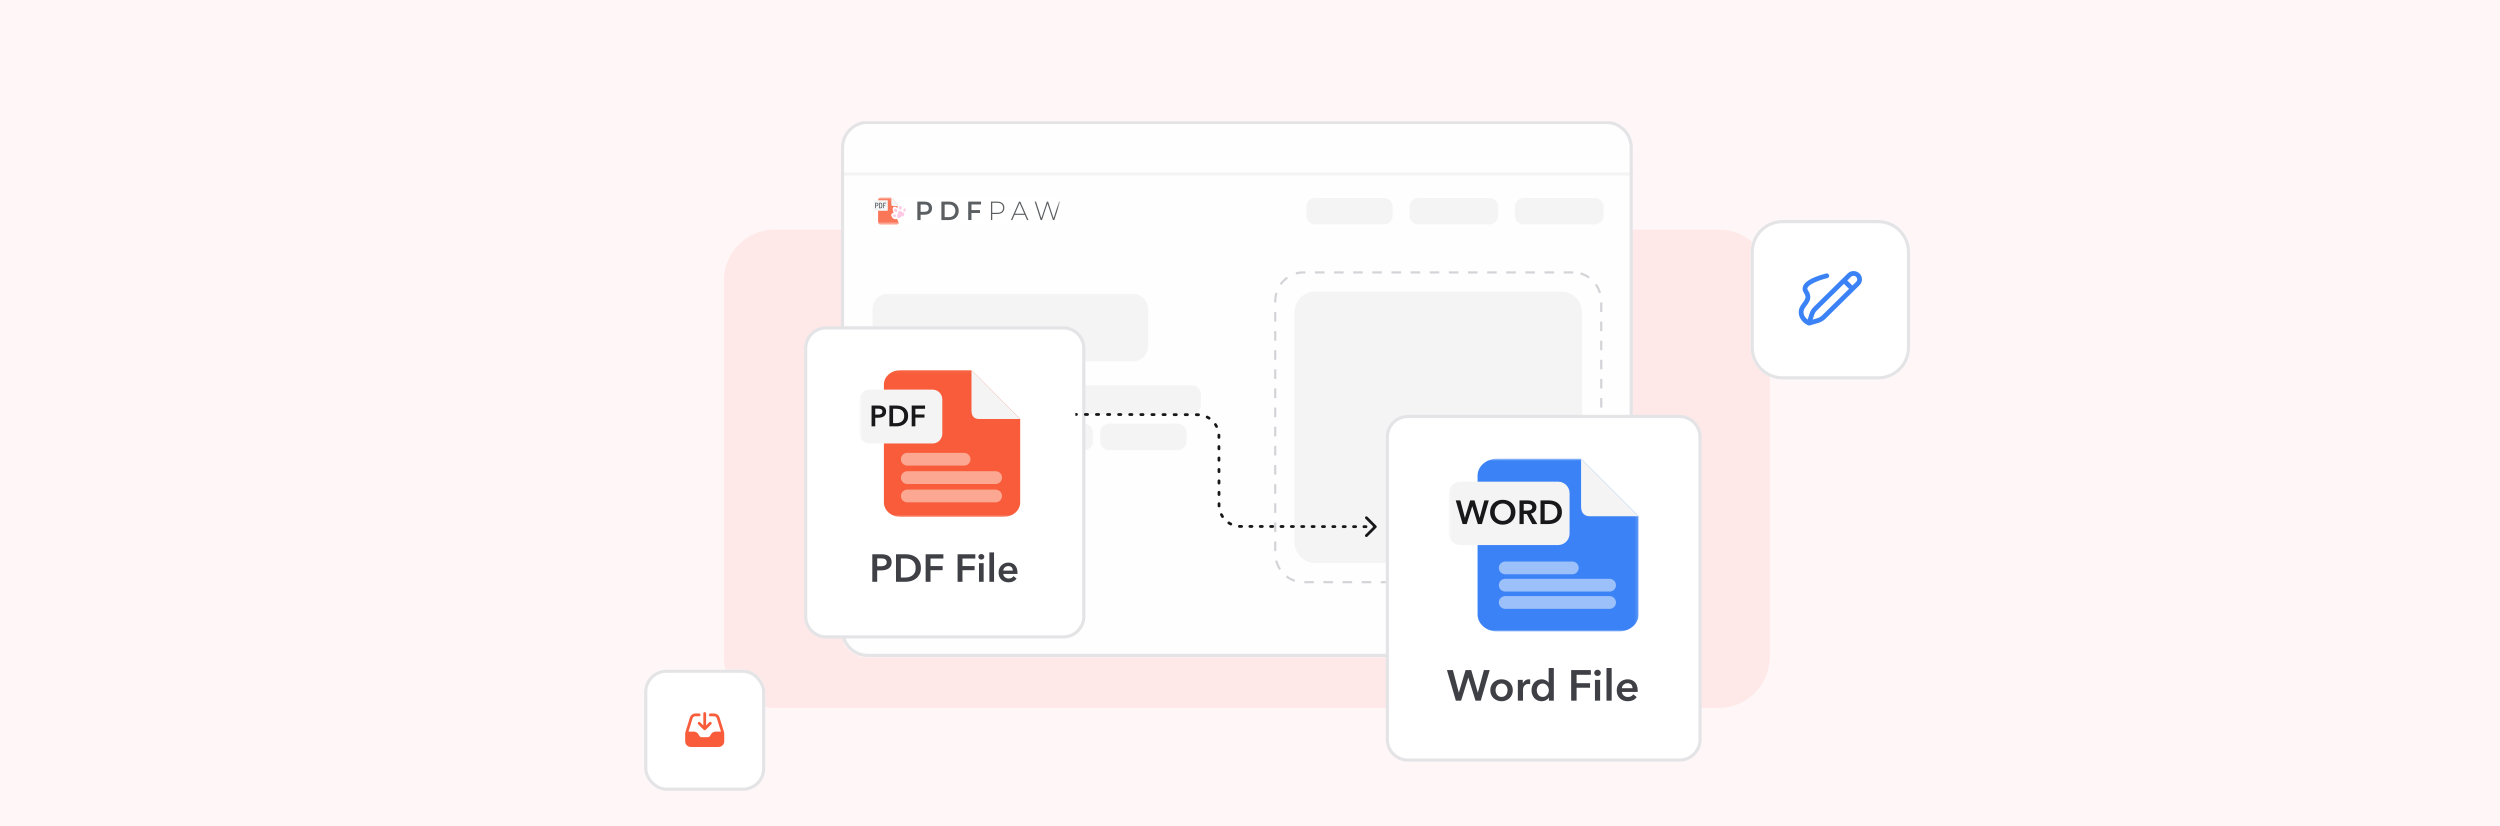 <svg width="784" height="259" viewBox="0 0 784 259" fill="none" xmlns="http://www.w3.org/2000/svg">
<g clip-path="url(#clip0_867_7247)">
<rect width="784" height="259" fill="#FFF7F7"/>
<rect x="182" width="420" height="259" fill="#FFF7F7"/>
<path d="M227 88C227 79.163 234.163 72 243 72H539C547.837 72 555 79.163 555 88V206C555 214.837 547.837 222 539 222H243C234.163 222 227 214.837 227 206V88Z" fill="#FEE8E8"/>
<g clip-path="url(#clip1_867_7247)">
<mask id="mask0_867_7247" style="mask-type:luminance" maskUnits="userSpaceOnUse" x="263" y="38" width="249" height="168">
<path d="M503.652 38H272.105C267.538 38 263.836 41.708 263.836 46.282V197.624C263.836 202.198 267.538 205.906 272.105 205.906H503.652C508.219 205.906 511.921 202.198 511.921 197.624V46.282C511.921 41.708 508.219 38 503.652 38Z" fill="white"/>
</mask>
<g mask="url(#mask0_867_7247)">
<path d="M504.593 38H271.916C267.869 38 264.588 41.611 264.588 46.067V202.357C264.588 206.812 267.869 210.424 271.916 210.424H504.593C508.641 210.424 511.921 206.812 511.921 202.357V46.067C511.921 41.611 508.641 38 504.593 38Z" fill="#FEFEFE"/>
<g opacity="0.84">
<path d="M332.495 61.888H273.906V70.487H332.495V61.888Z" fill="white"/>
<mask id="mask1_867_7247" style="mask-type:luminance" maskUnits="userSpaceOnUse" x="273" y="62" width="60" height="9">
<path d="M332.248 62.094H273.609V70.377H332.248V62.094Z" fill="white"/>
</mask>
<g mask="url(#mask1_867_7247)">
<path d="M281.977 64.62V69.644C281.977 70.111 281.615 70.49 281.168 70.49H276.18C275.733 70.49 275.371 70.111 275.371 69.644V62.735C275.371 62.267 275.733 61.888 276.18 61.888H279.521L281.977 64.62Z" fill="#F85C3A"/>
<path d="M281.978 64.62H280.061C279.763 64.62 279.521 64.367 279.521 64.056V61.888L281.978 64.62Z" fill="#F2F3F5"/>
<path d="M278.304 66.104H274.013C273.954 66.104 273.906 66.031 273.906 65.942V62.973C273.906 62.883 273.954 62.81 274.013 62.81H278.304C278.363 62.81 278.411 62.883 278.411 62.973V65.942C278.411 66.031 278.363 66.104 278.304 66.104Z" fill="#F2F3F5"/>
<path d="M274.534 65.314C274.504 65.314 274.476 65.307 274.451 65.294C274.427 65.281 274.414 65.26 274.414 65.231V63.661C274.414 63.639 274.422 63.62 274.44 63.605C274.457 63.589 274.48 63.58 274.507 63.58H274.949C275.041 63.58 275.124 63.598 275.2 63.632C275.276 63.666 275.335 63.721 275.379 63.798C275.422 63.874 275.445 63.976 275.445 64.103V64.121C275.445 64.248 275.422 64.35 275.377 64.426C275.331 64.503 275.27 64.558 275.193 64.593C275.116 64.628 275.03 64.646 274.935 64.646H274.654V65.231C274.654 65.26 274.642 65.281 274.617 65.294C274.591 65.307 274.564 65.314 274.534 65.314ZM274.654 64.446H274.935C275.02 64.446 275.085 64.421 275.133 64.371C275.181 64.32 275.204 64.242 275.204 64.138V64.11C275.204 64.005 275.181 63.928 275.133 63.878C275.085 63.828 275.02 63.804 274.935 63.804H274.654V64.446Z" fill="#3D4144"/>
<path d="M275.757 65.314C275.725 65.314 275.699 65.306 275.68 65.291C275.66 65.275 275.65 65.255 275.65 65.233V63.661C275.65 63.639 275.66 63.62 275.68 63.605C275.699 63.589 275.725 63.58 275.757 63.58H276.158C276.253 63.58 276.339 63.598 276.417 63.633C276.495 63.667 276.556 63.724 276.6 63.801C276.645 63.879 276.667 63.982 276.667 64.11V64.786C276.667 64.914 276.645 65.016 276.6 65.093C276.556 65.171 276.495 65.227 276.417 65.262C276.339 65.297 276.253 65.314 276.158 65.314L275.757 65.314ZM275.891 65.091H276.158C276.242 65.091 276.308 65.066 276.356 65.016C276.404 64.967 276.427 64.889 276.427 64.786V64.11C276.427 64.005 276.404 63.928 276.356 63.878C276.308 63.828 276.242 63.804 276.158 63.804H275.891V65.091Z" fill="#3D4144"/>
<path d="M277.069 65.314C277.039 65.314 277.011 65.307 276.987 65.294C276.962 65.281 276.949 65.26 276.949 65.231V63.663C276.949 63.636 276.96 63.616 276.983 63.602C277.006 63.588 277.03 63.58 277.056 63.58H277.851C277.878 63.58 277.897 63.592 277.909 63.616C277.921 63.64 277.928 63.664 277.928 63.689C277.928 63.72 277.921 63.746 277.908 63.769C277.896 63.792 277.876 63.803 277.851 63.803H277.189V64.347H277.54C277.566 64.347 277.585 64.356 277.598 64.377C277.611 64.398 277.618 64.421 277.618 64.448C277.618 64.471 277.611 64.492 277.599 64.514C277.587 64.535 277.567 64.546 277.54 64.546H277.189V65.231C277.189 65.26 277.177 65.281 277.152 65.294C277.127 65.307 277.099 65.314 277.069 65.314Z" fill="#3D4144"/>
<g filter="url(#filter0_d_867_7247)">
<path d="M279.064 66.104C279.528 65.484 280.302 66.048 280.464 66.363C280.464 66.363 280.265 65.021 281.114 64.884C281.963 64.748 282.211 65.229 282.297 65.993C282.297 65.993 282.919 65.493 283.387 66.085C283.855 66.677 283.442 67.424 282.897 67.795C282.897 67.795 285.273 70.906 285.912 73.221L283.012 74.855C283.012 74.855 281.738 73.37 280.301 69.622C280.301 69.622 279.053 70.176 278.518 68.659C278.262 67.883 279.271 67.699 279.271 67.699C279.271 67.699 278.677 66.622 279.064 66.104Z" fill="white"/>
<path d="M281.034 67.16C281.34 67.018 281.586 67.216 281.727 67.377C281.854 67.525 282.026 67.623 282.215 67.642C282.325 67.654 282.437 67.711 282.508 67.868C282.632 68.141 282.606 68.466 282.326 68.762C282.196 68.9 281.878 68.779 281.628 68.896C281.374 69.014 281.282 69.334 281.088 69.354C280.68 69.397 280.415 69.228 280.336 68.874C280.286 68.648 280.347 68.495 280.433 68.393C280.553 68.249 280.62 68.062 280.617 67.87C280.613 67.659 280.679 67.325 281.034 67.16Z" fill="#FFBFDE"/>
<path d="M281.786 66.145C281.777 65.804 281.579 65.532 281.342 65.539C281.105 65.545 280.92 65.826 280.928 66.168C280.936 66.508 281.135 66.78 281.372 66.773C281.609 66.767 281.794 66.486 281.786 66.145Z" fill="#FFBFDE"/>
<path d="M282.992 67.023C283.099 66.751 283.033 66.463 282.844 66.382C282.655 66.3 282.414 66.455 282.307 66.727C282.2 66.999 282.266 67.286 282.456 67.368C282.645 67.45 282.885 67.295 282.992 67.023Z" fill="#FFBFDE"/>
<path d="M280.312 67.436C280.487 67.258 280.44 66.91 280.207 66.657C279.974 66.405 279.643 66.344 279.467 66.522C279.292 66.699 279.339 67.048 279.572 67.3C279.806 67.553 280.137 67.613 280.312 67.436Z" fill="#FFBFDE"/>
<path d="M280.039 68.735C280.081 68.517 279.882 68.293 279.597 68.234C279.311 68.174 279.047 68.303 279.005 68.52C278.964 68.737 279.162 68.962 279.448 69.021C279.733 69.08 279.998 68.952 280.039 68.735Z" fill="#FFBFDE"/>
</g>
<path d="M326.347 69.004L324.469 63.222H324.895L326.678 68.749H326.465L328.304 63.222H328.69L330.512 68.749H330.307L332.106 63.222H332.501L330.631 69.004H330.205L328.437 63.66H328.54L326.773 69.004H326.347Z" fill="#3D4144"/>
<path d="M317.025 69.004L319.566 63.222H319.968L322.508 69.004H322.074L319.676 63.486H319.85L317.459 69.004H317.025ZM317.956 67.377L318.091 67.022H321.396L321.53 67.377H317.956Z" fill="#3D4144"/>
<path d="M310.768 69.004V63.222H312.748C313.21 63.222 313.607 63.299 313.939 63.453C314.27 63.608 314.526 63.831 314.704 64.123C314.883 64.409 314.972 64.759 314.972 65.172C314.972 65.574 314.883 65.921 314.704 66.213C314.526 66.504 314.27 66.727 313.939 66.882C313.607 67.036 313.21 67.113 312.748 67.113H310.989L311.17 66.915V69.004H310.768ZM311.17 66.939L310.989 66.733H312.748C313.342 66.733 313.791 66.598 314.096 66.328C314.407 66.053 314.563 65.667 314.563 65.172C314.563 64.671 314.407 64.285 314.096 64.015C313.791 63.74 313.342 63.602 312.748 63.602H310.989L311.17 63.396V66.939Z" fill="#3D4144"/>
<path d="M304.568 65.882H307.321V66.791H304.568V65.882ZM304.654 69.004H303.629V63.222H307.66V64.123H304.654V69.004Z" fill="#3D4144"/>
<path d="M295.217 69.004V63.222H297.631C298.231 63.222 298.757 63.343 299.209 63.586C299.661 63.828 300.014 64.164 300.266 64.593C300.518 65.023 300.645 65.53 300.645 66.113C300.645 66.692 300.518 67.198 300.266 67.633C300.014 68.063 299.661 68.399 299.209 68.641C298.757 68.883 298.231 69.004 297.631 69.004H295.217ZM296.243 68.096H297.584C297.999 68.096 298.357 68.013 298.657 67.848C298.962 67.683 299.196 67.452 299.359 67.154C299.527 66.857 299.611 66.51 299.611 66.113C299.611 65.711 299.527 65.364 299.359 65.073C299.196 64.775 298.962 64.544 298.657 64.379C298.357 64.213 297.999 64.131 297.584 64.131H296.243V68.096Z" fill="#3D4144"/>
<path d="M287.676 69.004V63.222H289.948C290.437 63.222 290.855 63.305 291.202 63.47C291.555 63.635 291.826 63.872 292.015 64.18C292.204 64.489 292.299 64.855 292.299 65.279C292.299 65.703 292.204 66.069 292.015 66.378C291.826 66.686 291.555 66.923 291.202 67.088C290.855 67.253 290.437 67.336 289.948 67.336H288.244L288.701 66.832V69.004H287.676ZM288.701 66.948L288.244 66.427H289.901C290.353 66.427 290.692 66.328 290.918 66.13C291.15 65.926 291.265 65.643 291.265 65.279C291.265 64.91 291.15 64.626 290.918 64.428C290.692 64.23 290.353 64.131 289.901 64.131H288.244L288.701 63.602V66.948Z" fill="#3D4144"/>
</g>
</g>
<path d="M434.037 62.094H412.386C410.892 62.094 409.68 63.33 409.68 64.855V67.616C409.68 69.141 410.892 70.377 412.386 70.377H434.037C435.532 70.377 436.744 69.141 436.744 67.616V64.855C436.744 63.33 435.532 62.094 434.037 62.094Z" fill="#F4F4F5"/>
<path d="M467.04 62.094H444.787C443.252 62.094 442.006 63.33 442.006 64.855V67.616C442.006 69.141 443.252 70.377 444.787 70.377H467.04C468.576 70.377 469.821 69.141 469.821 67.616V64.855C469.821 63.33 468.576 62.094 467.04 62.094Z" fill="#F4F4F5"/>
<path d="M500.118 62.094H477.866C476.33 62.094 475.084 63.33 475.084 64.855V67.616C475.084 69.141 476.33 70.377 477.866 70.377H500.118C501.654 70.377 502.9 69.141 502.9 67.616V64.855C502.9 63.33 501.654 62.094 500.118 62.094Z" fill="#F4F4F5"/>
<path d="M489.756 91.459H412.301C408.778 91.459 405.922 94.455 405.922 98.151V169.849C405.922 173.545 408.778 176.541 412.301 176.541H489.756C493.279 176.541 496.135 173.545 496.135 169.849V98.151C496.135 94.455 493.279 91.459 489.756 91.459Z" fill="#F4F4F5"/>
<path d="M493.361 85.435H408.692C403.84 85.435 399.906 89.537 399.906 94.597V173.402C399.906 178.462 403.84 182.564 408.692 182.564H493.361C498.214 182.564 502.147 178.462 502.147 173.402V94.597C502.147 89.537 498.214 85.435 493.361 85.435Z" stroke="#D4D4D8" stroke-width="0.7" stroke-dasharray="3 3"/>
<path d="M355.465 92.212H278.208C275.668 92.212 273.609 94.357 273.609 97.003V108.503C273.609 111.149 275.668 113.294 278.208 113.294H355.465C358.004 113.294 360.063 111.149 360.063 108.503V97.003C360.063 94.357 358.004 92.212 355.465 92.212Z" fill="#F4F4F5"/>
<path d="M316.716 120.824H276.361C274.841 120.824 273.609 122.172 273.609 123.835V126.847C273.609 128.511 274.841 129.859 276.361 129.859H316.716C318.235 129.859 319.468 128.511 319.468 126.847V123.835C319.468 122.172 318.235 120.824 316.716 120.824Z" fill="#F4F4F5"/>
<path d="M373.842 120.824H325.987C324.462 120.824 323.227 122.172 323.227 123.835V126.847C323.227 128.511 324.462 129.859 325.987 129.859H373.842C375.367 129.859 376.602 128.511 376.602 126.847V123.835C376.602 122.172 375.367 120.824 373.842 120.824Z" fill="#F4F4F5"/>
<path d="M340.006 132.871H276.376C274.848 132.871 273.609 134.107 273.609 135.632V138.392C273.609 139.917 274.848 141.153 276.376 141.153H340.006C341.534 141.153 342.772 139.917 342.772 138.392V135.632C342.772 134.107 341.534 132.871 340.006 132.871Z" fill="#F4F4F5"/>
<path d="M369.292 132.871H347.827C346.281 132.871 345.027 134.107 345.027 135.632V138.392C345.027 139.917 346.281 141.153 347.827 141.153H369.292C370.838 141.153 372.091 139.917 372.091 138.392V135.632C372.091 134.107 370.838 132.871 369.292 132.871Z" fill="#F4F4F5"/>
<path d="M308.632 150.941H281.436C280.435 150.941 279.623 151.784 279.623 152.824C279.623 153.863 280.435 154.706 281.436 154.706H308.632C309.634 154.706 310.446 153.863 310.446 152.824C310.446 151.784 309.634 150.941 308.632 150.941Z" fill="#F4F4F5"/>
<path d="M328.939 150.941H314.505C313.509 150.941 312.701 151.784 312.701 152.824C312.701 153.863 313.509 154.706 314.505 154.706H328.939C329.936 154.706 330.744 153.863 330.744 152.824C330.744 151.784 329.936 150.941 328.939 150.941Z" fill="#F4F4F5"/>
<path d="M277.368 152.824C277.368 151.784 276.527 150.941 275.489 150.941C274.451 150.941 273.609 151.784 273.609 152.824C273.609 153.864 274.451 154.706 275.489 154.706C276.527 154.706 277.368 153.864 277.368 152.824Z" fill="#FEE2D6"/>
<path d="M294.324 158.471H281.461C280.446 158.471 279.623 159.313 279.623 160.353C279.623 161.393 280.446 162.235 281.461 162.235H294.324C295.339 162.235 296.162 161.393 296.162 160.353C296.162 159.313 295.339 158.471 294.324 158.471Z" fill="#F4F4F5"/>
<path d="M321.4 158.471H299.492C298.483 158.471 297.666 159.313 297.666 160.353C297.666 161.393 298.483 162.235 299.492 162.235H321.4C322.409 162.235 323.226 161.393 323.226 160.353C323.226 159.313 322.409 158.471 321.4 158.471Z" fill="#F4F4F5"/>
<path d="M277.368 160.353C277.368 159.313 276.527 158.471 275.489 158.471C274.451 158.471 273.609 159.313 273.609 160.353C273.609 161.393 274.451 162.235 275.489 162.235C276.527 162.235 277.368 161.393 277.368 160.353Z" fill="#FEE2D6"/>
<path d="M300.372 166H281.427C280.431 166 279.623 166.843 279.623 167.882C279.623 168.922 280.431 169.765 281.427 169.765H300.372C301.368 169.765 302.176 168.922 302.176 167.882C302.176 166.843 301.368 166 300.372 166Z" fill="#F4F4F5"/>
<path d="M325.181 166H306.236C305.24 166 304.432 166.843 304.432 167.882C304.432 168.922 305.24 169.765 306.236 169.765H325.181C326.177 169.765 326.985 168.922 326.985 167.882C326.985 166.843 326.177 166 325.181 166Z" fill="#F4F4F5"/>
<path d="M277.368 167.882C277.368 166.843 276.527 166 275.489 166C274.451 166 273.609 166.843 273.609 167.882C273.609 168.922 274.451 169.765 275.489 169.765C276.527 169.765 277.368 168.922 277.368 167.882Z" fill="#FEE2D6"/>
<path d="M263.836 54.565H511.921" stroke="#F4F4F5"/>
</g>
<path d="M503.653 38.377H272.107C267.747 38.377 264.213 41.916 264.213 46.282V197.624C264.213 201.99 267.747 205.529 272.107 205.529H503.653C508.012 205.529 511.546 201.99 511.546 197.624V46.282C511.546 41.916 508.012 38.377 503.653 38.377Z" stroke="#E4E4E7"/>
</g>
<g clip-path="url(#clip2_867_7247)">
<g filter="url(#filter1_d_867_7247)">
<path d="M249.316 87.264C249.316 83.521 252.344 80.487 256.079 80.487H330.464C334.199 80.487 337.226 83.521 337.226 87.264V171.293C337.226 175.036 334.199 178.07 330.464 178.07H256.079C252.344 178.07 249.316 175.036 249.316 171.293V87.264Z" fill="white"/>
<path d="M256.078 80.826H330.464C334.012 80.826 336.888 83.708 336.888 87.264V171.293C336.888 174.849 334.012 177.731 330.464 177.731H256.078C252.531 177.731 249.654 174.849 249.654 171.293V87.264C249.654 83.708 252.531 80.826 256.078 80.826Z" stroke="#E4E4E7"/>
<mask id="mask2_867_7247" style="mask-type:luminance" maskUnits="userSpaceOnUse" x="266" y="94" width="54" height="47">
<path d="M319.981 94.04H266.559V140.121H319.981V94.04Z" fill="white"/>
</mask>
<g mask="url(#mask2_867_7247)">
<path d="M316.927 109.4V135.584C316.927 138.09 314.584 140.121 311.694 140.121H279.422C276.532 140.121 274.189 138.09 274.189 135.584V98.577C274.189 96.071 276.532 94.04 279.422 94.04H301.664L316.927 109.4Z" fill="#F85C3A"/>
<path d="M316.927 109.4H303.997C301.922 109.4 301.664 107.694 301.664 106.84V94.04L316.927 109.4Z" fill="#F4F4F5"/>
<path d="M281.523 122.017H299.339" stroke="#FEE2D6" stroke-opacity="0.56" stroke-width="4" stroke-linecap="round"/>
<path d="M281.523 127.777H309.237" stroke="#FEE2D6" stroke-opacity="0.56" stroke-width="4" stroke-linecap="round"/>
<path d="M281.523 133.537H309.237" stroke="#FEE2D6" stroke-opacity="0.56" stroke-width="4" stroke-linecap="round"/>
<path d="M289.454 100.184H269.611C267.925 100.184 266.559 101.559 266.559 103.256V114.008C266.559 115.705 267.925 117.08 269.611 117.08H289.454C291.14 117.08 292.506 115.705 292.506 114.008V103.256C292.506 101.559 291.14 100.184 289.454 100.184Z" fill="#F4F4F5"/>
<path d="M270.324 105.179H272.44C272.812 105.179 273.148 105.212 273.447 105.28C273.746 105.348 274.003 105.458 274.216 105.612C274.43 105.765 274.595 105.962 274.711 106.202C274.827 106.441 274.885 106.73 274.885 107.068C274.885 107.43 274.818 107.735 274.683 107.98C274.549 108.226 274.366 108.426 274.134 108.579C273.908 108.727 273.642 108.834 273.337 108.902C273.032 108.97 272.708 109.003 272.367 109.003H271.478V111.704H270.324V105.179ZM272.284 108.026C272.473 108.026 272.653 108.014 272.824 107.99C272.995 107.959 273.148 107.91 273.282 107.842C273.417 107.768 273.523 107.67 273.603 107.547C273.682 107.424 273.722 107.265 273.722 107.068C273.722 106.878 273.682 106.724 273.603 106.607C273.523 106.484 273.417 106.389 273.282 106.322C273.154 106.254 273.005 106.211 272.834 106.192C272.669 106.168 272.498 106.156 272.321 106.156H271.478V108.026H272.284ZM275.914 105.179H278.213C278.634 105.179 279.058 105.234 279.486 105.345C279.913 105.455 280.298 105.64 280.639 105.898C280.981 106.149 281.259 106.484 281.473 106.902C281.687 107.314 281.793 107.827 281.793 108.441C281.793 109.013 281.687 109.504 281.473 109.916C281.259 110.327 280.981 110.665 280.639 110.93C280.298 111.194 279.913 111.39 279.486 111.519C279.058 111.642 278.634 111.704 278.213 111.704H275.914V105.179ZM278.029 110.69C278.329 110.69 278.628 110.656 278.927 110.589C279.226 110.515 279.495 110.395 279.733 110.229C279.977 110.057 280.175 109.827 280.328 109.538C280.481 109.249 280.557 108.884 280.557 108.441C280.557 107.974 280.481 107.593 280.328 107.298C280.175 107.004 279.977 106.773 279.733 106.607C279.495 106.441 279.226 106.328 278.927 106.266C278.628 106.205 278.329 106.174 278.029 106.174H277.068V110.69H278.029ZM282.908 105.179H287.093V106.192H284.061V107.98H286.919V108.957H284.061V111.704H282.908V105.179Z" fill="#18181B"/>
</g>
<path d="M270.553 151.814H273.364C273.859 151.814 274.306 151.859 274.703 151.949C275.101 152.038 275.442 152.184 275.726 152.388C276.01 152.591 276.229 152.851 276.383 153.168C276.537 153.486 276.614 153.868 276.614 154.315C276.614 154.795 276.525 155.197 276.347 155.523C276.168 155.848 275.925 156.112 275.616 156.315C275.316 156.511 274.963 156.653 274.557 156.742C274.152 156.832 273.722 156.877 273.267 156.877H272.086V160.451H270.553V151.814ZM273.158 155.584C273.409 155.584 273.649 155.567 273.876 155.535C274.103 155.494 274.306 155.429 274.484 155.34C274.663 155.242 274.805 155.112 274.91 154.949C275.016 154.787 275.069 154.575 275.069 154.315C275.069 154.063 275.016 153.86 274.91 153.705C274.805 153.543 274.663 153.416 274.484 153.327C274.314 153.238 274.115 153.181 273.888 153.156C273.669 153.124 273.442 153.107 273.206 153.107H272.086V155.584H273.158ZM277.982 151.814H281.037C281.597 151.814 282.161 151.888 282.729 152.034C283.297 152.18 283.808 152.424 284.263 152.766C284.717 153.099 285.086 153.543 285.37 154.095C285.654 154.64 285.797 155.319 285.797 156.133C285.797 156.889 285.654 157.539 285.37 158.084C285.086 158.629 284.717 159.076 284.263 159.426C283.808 159.776 283.297 160.036 282.729 160.207C282.161 160.369 281.597 160.451 281.037 160.451H277.982V151.814ZM280.794 159.109C281.191 159.109 281.589 159.064 281.987 158.975C282.384 158.877 282.741 158.718 283.058 158.499C283.382 158.271 283.646 157.966 283.849 157.584C284.052 157.202 284.153 156.718 284.153 156.133C284.153 155.514 284.052 155.01 283.849 154.62C283.646 154.23 283.382 153.925 283.058 153.705C282.741 153.486 282.384 153.335 281.987 153.254C281.589 153.173 281.191 153.132 280.794 153.132H279.516V159.109H280.794ZM287.278 151.814H292.84V153.156H288.811V155.523H292.609V156.816H288.811V160.451H287.278V151.814ZM297.298 151.814H302.861V153.156H298.832V155.523H302.63V156.816H298.832V160.451H297.298V151.814ZM304.013 154.596H305.474V160.451H304.013V154.596ZM303.806 152.607C303.806 152.372 303.892 152.168 304.062 151.997C304.24 151.819 304.464 151.729 304.731 151.729C304.999 151.729 305.222 151.815 305.401 151.985C305.588 152.148 305.681 152.355 305.681 152.607C305.681 152.859 305.588 153.071 305.401 153.242C305.222 153.404 304.999 153.486 304.731 153.486C304.464 153.486 304.24 153.4 304.062 153.229C303.892 153.051 303.806 152.843 303.806 152.607ZM307.27 151.229H308.731V160.451H307.27V151.229ZM314.617 156.938C314.617 156.751 314.589 156.572 314.532 156.401C314.483 156.23 314.402 156.08 314.289 155.95C314.175 155.819 314.029 155.718 313.85 155.645C313.68 155.563 313.477 155.523 313.242 155.523C312.804 155.523 312.43 155.657 312.122 155.925C311.822 156.185 311.655 156.523 311.623 156.938H314.617ZM316.078 157.596C316.078 157.661 316.078 157.726 316.078 157.791C316.078 157.856 316.074 157.922 316.066 157.987H311.623C311.639 158.198 311.692 158.393 311.781 158.572C311.878 158.743 312.004 158.893 312.158 159.023C312.313 159.145 312.487 159.243 312.682 159.316C312.877 159.389 313.079 159.426 313.29 159.426C313.656 159.426 313.964 159.361 314.216 159.231C314.467 159.093 314.674 158.905 314.836 158.67L315.81 159.45C315.234 160.231 314.398 160.621 313.303 160.621C312.848 160.621 312.43 160.552 312.049 160.414C311.667 160.268 311.335 160.064 311.051 159.804C310.775 159.544 310.556 159.227 310.393 158.853C310.239 158.47 310.162 158.039 310.162 157.56C310.162 157.088 310.239 156.661 310.393 156.279C310.556 155.889 310.775 155.559 311.051 155.291C311.327 155.014 311.651 154.803 312.025 154.657C312.406 154.502 312.816 154.425 313.254 154.425C313.66 154.425 314.033 154.494 314.374 154.632C314.723 154.762 315.023 154.962 315.274 155.23C315.526 155.49 315.721 155.819 315.859 156.218C316.005 156.608 316.078 157.068 316.078 157.596Z" fill="#3F3F46"/>
</g>
<g filter="url(#filter2_d_867_7247)">
<path d="M431.74 115.048C431.74 111.305 434.768 108.271 438.503 108.271H523.707C527.442 108.271 530.47 111.305 530.47 115.048V209.92C530.47 213.663 527.442 216.696 523.707 216.696H438.503C434.768 216.696 431.74 213.663 431.74 209.92V115.048Z" fill="white"/>
<path d="M438.502 108.61H523.707C527.255 108.61 530.131 111.493 530.131 115.048V209.92C530.131 213.476 527.255 216.358 523.707 216.358H438.502C434.954 216.358 432.078 213.476 432.078 209.92V115.048C432.078 111.493 434.954 108.61 438.502 108.61Z" stroke="#E4E4E7"/>
<mask id="mask3_867_7247" style="mask-type:luminance" maskUnits="userSpaceOnUse" x="451" y="121" width="60" height="56">
<path d="M510.86 121.824H451.352V176.037H510.86V121.824Z" fill="white"/>
</mask>
<g mask="url(#mask3_867_7247)">
<path d="M510.859 139.895V170.699C510.859 173.647 508.091 176.037 504.676 176.037H466.55C463.135 176.037 460.367 173.647 460.367 170.699V127.162C460.367 124.214 463.135 121.824 466.55 121.824H492.826L510.859 139.895Z" fill="#3B82F6"/>
<path d="M510.859 139.895H495.582C493.131 139.895 492.826 137.887 492.826 136.883V121.824L510.859 139.895Z" fill="#F4F4F5"/>
<path d="M469.029 156.093H490.077" stroke="#DBEAFE" stroke-opacity="0.6" stroke-width="4" stroke-linecap="round"/>
<path d="M469.029 161.515H501.77" stroke="#DBEAFE" stroke-opacity="0.6" stroke-width="4" stroke-linecap="round"/>
<path d="M469.029 166.936H501.77" stroke="#DBEAFE" stroke-opacity="0.6" stroke-width="4" stroke-linecap="round"/>
<path d="M485.614 129.052H454.958C452.966 129.052 451.352 130.671 451.352 132.667V145.316C451.352 147.312 452.966 148.93 454.958 148.93H485.614C487.606 148.93 489.22 147.312 489.22 145.316V132.667C489.22 130.671 487.606 129.052 485.614 129.052Z" fill="#F4F4F5"/>
<path d="M480.1 134.923H482.724C483.206 134.923 483.69 134.986 484.178 135.112C484.666 135.237 485.105 135.447 485.495 135.74C485.886 136.027 486.203 136.408 486.447 136.883C486.691 137.351 486.813 137.934 486.813 138.633C486.813 139.282 486.691 139.841 486.447 140.309C486.203 140.778 485.886 141.162 485.495 141.462C485.105 141.762 484.666 141.986 484.178 142.133C483.69 142.273 483.206 142.342 482.724 142.342H480.1V134.923ZM482.515 141.19C482.857 141.19 483.198 141.151 483.54 141.075C483.882 140.991 484.188 140.854 484.461 140.666C484.739 140.47 484.966 140.208 485.14 139.88C485.314 139.551 485.401 139.136 485.401 138.633C485.401 138.102 485.314 137.669 485.14 137.333C484.966 136.998 484.739 136.736 484.461 136.547C484.188 136.359 483.882 136.229 483.54 136.16C483.198 136.09 482.857 136.055 482.515 136.055H481.417V141.19H482.515Z" fill="#18181B"/>
<path d="M473.52 134.923H476.093C476.441 134.923 476.779 134.961 477.107 135.038C477.434 135.108 477.724 135.227 477.975 135.394C478.233 135.562 478.438 135.782 478.592 136.055C478.745 136.327 478.822 136.659 478.822 137.05C478.822 137.588 478.668 138.028 478.361 138.371C478.062 138.706 477.651 138.933 477.127 139.052L479.104 142.342H477.515L475.799 139.199H474.838V142.342H473.52V134.923ZM475.915 138.119C476.103 138.119 476.291 138.105 476.479 138.077C476.667 138.049 476.834 137.997 476.981 137.92C477.135 137.843 477.26 137.735 477.358 137.595C477.455 137.448 477.504 137.263 477.504 137.04C477.504 136.837 477.459 136.673 477.368 136.547C477.277 136.414 477.162 136.31 477.023 136.233C476.884 136.156 476.724 136.104 476.542 136.076C476.368 136.048 476.197 136.034 476.03 136.034H474.838V138.119H475.915Z" fill="#18181B"/>
<path d="M464.287 138.612C464.287 138.018 464.384 137.484 464.58 137.009C464.782 136.526 465.057 136.118 465.406 135.782C465.761 135.447 466.18 135.189 466.661 135.007C467.149 134.825 467.679 134.734 468.25 134.734C468.829 134.734 469.362 134.825 469.85 135.007C470.339 135.189 470.761 135.447 471.116 135.782C471.471 136.118 471.747 136.526 471.942 137.009C472.144 137.484 472.246 138.018 472.246 138.612C472.246 139.192 472.144 139.723 471.942 140.205C471.747 140.68 471.471 141.092 471.116 141.441C470.761 141.784 470.339 142.053 469.85 142.248C469.362 142.437 468.829 142.532 468.25 142.532C467.679 142.532 467.149 142.437 466.661 142.248C466.18 142.053 465.761 141.784 465.406 141.441C465.057 141.092 464.782 140.68 464.58 140.205C464.384 139.723 464.287 139.192 464.287 138.612ZM465.72 138.612C465.72 139.01 465.779 139.377 465.897 139.712C466.023 140.041 466.197 140.327 466.421 140.572C466.651 140.816 466.919 141.008 467.225 141.148C467.539 141.281 467.885 141.347 468.261 141.347C468.637 141.347 468.983 141.281 469.297 141.148C469.61 141.008 469.878 140.816 470.101 140.572C470.331 140.327 470.506 140.041 470.625 139.712C470.75 139.377 470.813 139.01 470.813 138.612C470.813 138.228 470.75 137.871 470.625 137.543C470.506 137.215 470.335 136.928 470.112 136.684C469.889 136.439 469.621 136.247 469.307 136.107C468.993 135.968 468.645 135.898 468.261 135.898C467.877 135.898 467.529 135.968 467.215 136.107C466.908 136.247 466.644 136.439 466.421 136.684C466.197 136.928 466.023 137.215 465.897 137.543C465.779 137.871 465.72 138.228 465.72 138.612Z" fill="#18181B"/>
<path d="M453.516 134.923H454.959L456.392 140.372H456.413L458.044 134.923H459.404L461.004 140.372H461.024L462.489 134.923H463.89L461.725 142.342H460.449L458.713 136.778H458.692L456.956 142.342H455.68L453.516 134.923Z" fill="#18181B"/>
</g>
<path d="M450.756 188.126H452.622L454.475 195.174H454.502L456.612 188.126H458.37L460.439 195.174H460.467L462.36 188.126H464.172L461.373 197.722H459.723L457.478 190.525H457.451L455.205 197.722H453.555L450.756 188.126ZM464.358 194.442C464.358 193.927 464.449 193.462 464.629 193.046C464.818 192.621 465.071 192.26 465.386 191.962C465.702 191.664 466.076 191.433 466.509 191.271C466.941 191.108 467.401 191.027 467.888 191.027C468.375 191.027 468.835 191.108 469.268 191.271C469.7 191.433 470.075 191.664 470.39 191.962C470.706 192.26 470.954 192.621 471.134 193.046C471.323 193.462 471.418 193.927 471.418 194.442C471.418 194.957 471.323 195.427 471.134 195.852C470.954 196.277 470.706 196.642 470.39 196.949C470.075 197.248 469.7 197.483 469.268 197.654C468.835 197.826 468.375 197.912 467.888 197.912C467.401 197.912 466.941 197.826 466.509 197.654C466.076 197.483 465.702 197.248 465.386 196.949C465.071 196.642 464.818 196.277 464.629 195.852C464.449 195.427 464.358 194.957 464.358 194.442ZM466.008 194.442C466.008 194.695 466.045 194.948 466.116 195.201C466.198 195.454 466.315 195.68 466.468 195.879C466.622 196.077 466.816 196.24 467.05 196.367C467.284 196.493 467.564 196.556 467.888 196.556C468.213 196.556 468.493 196.493 468.727 196.367C468.961 196.24 469.155 196.077 469.308 195.879C469.462 195.68 469.575 195.454 469.646 195.201C469.727 194.948 469.768 194.695 469.768 194.442C469.768 194.189 469.727 193.941 469.646 193.697C469.575 193.444 469.462 193.218 469.308 193.019C469.155 192.82 468.961 192.662 468.727 192.545C468.493 192.418 468.213 192.355 467.888 192.355C467.564 192.355 467.284 192.418 467.05 192.545C466.816 192.662 466.622 192.82 466.468 193.019C466.315 193.218 466.198 193.444 466.116 193.697C466.045 193.941 466.008 194.189 466.008 194.442ZM472.992 191.216H474.548V192.301H474.575C474.755 191.921 475.007 191.614 475.332 191.379C475.657 191.144 476.035 191.027 476.468 191.027C476.531 191.027 476.599 191.031 476.671 191.04C476.743 191.04 476.806 191.049 476.86 191.067V192.558C476.752 192.531 476.657 192.513 476.576 192.504C476.504 192.495 476.432 192.49 476.36 192.49C475.99 192.49 475.692 192.558 475.467 192.694C475.241 192.829 475.066 192.992 474.94 193.182C474.813 193.371 474.728 193.566 474.683 193.764C474.638 193.963 474.615 194.122 474.615 194.239V197.722H472.992V191.216ZM484.281 197.722H482.739V196.746H482.712C482.487 197.126 482.171 197.415 481.765 197.614C481.368 197.812 480.94 197.912 480.48 197.912C479.985 197.912 479.538 197.822 479.141 197.641C478.754 197.451 478.42 197.202 478.14 196.895C477.87 196.579 477.658 196.213 477.505 195.797C477.361 195.373 477.288 194.921 477.288 194.442C477.288 193.963 477.365 193.516 477.518 193.1C477.672 192.685 477.888 192.323 478.168 192.016C478.447 191.709 478.781 191.469 479.168 191.298C479.556 191.117 479.98 191.027 480.44 191.027C480.737 191.027 481.003 191.063 481.238 191.135C481.472 191.198 481.675 191.28 481.846 191.379C482.027 191.479 482.18 191.587 482.306 191.704C482.432 191.822 482.536 191.935 482.617 192.043H482.658V187.476H484.281V197.722ZM478.938 194.442C478.938 194.695 478.974 194.948 479.047 195.201C479.128 195.454 479.245 195.68 479.398 195.879C479.552 196.077 479.745 196.24 479.98 196.367C480.214 196.493 480.489 196.556 480.805 196.556C481.102 196.556 481.368 196.497 481.603 196.38C481.837 196.254 482.036 196.091 482.198 195.892C482.369 195.694 482.495 195.472 482.577 195.228C482.666 194.975 482.712 194.722 482.712 194.469C482.712 194.216 482.666 193.963 482.577 193.71C482.495 193.457 482.369 193.231 482.198 193.033C482.036 192.834 481.837 192.671 481.603 192.545C481.368 192.418 481.102 192.355 480.805 192.355C480.489 192.355 480.214 192.418 479.98 192.545C479.745 192.662 479.552 192.82 479.398 193.019C479.245 193.218 479.128 193.444 479.047 193.697C478.974 193.941 478.938 194.189 478.938 194.442ZM489.715 188.126H495.896V189.617H491.419V192.247H495.639V193.683H491.419V197.722H489.715V188.126ZM497.176 191.216H498.799V197.722H497.176V191.216ZM496.946 189.007C496.946 188.745 497.04 188.519 497.23 188.33C497.428 188.131 497.676 188.032 497.974 188.032C498.271 188.032 498.519 188.126 498.717 188.316C498.925 188.497 499.029 188.727 499.029 189.007C499.029 189.287 498.925 189.522 498.717 189.712C498.519 189.893 498.271 189.983 497.974 189.983C497.676 189.983 497.428 189.888 497.23 189.699C497.04 189.5 496.946 189.27 496.946 189.007ZM500.795 187.476H502.418V197.722H500.795V187.476ZM508.958 193.819C508.958 193.611 508.926 193.412 508.863 193.222C508.809 193.033 508.719 192.865 508.592 192.721C508.467 192.577 508.304 192.463 508.106 192.382C507.916 192.292 507.691 192.247 507.429 192.247C506.942 192.247 506.528 192.396 506.185 192.694C505.852 192.983 505.667 193.358 505.631 193.819H508.958ZM510.581 194.551C510.581 194.623 510.581 194.695 510.581 194.767C510.581 194.84 510.576 194.912 510.567 194.984H505.631C505.649 195.219 505.708 195.436 505.806 195.635C505.915 195.825 506.055 195.992 506.226 196.136C506.397 196.272 506.591 196.38 506.807 196.462C507.024 196.543 507.249 196.584 507.483 196.584C507.889 196.584 508.232 196.511 508.511 196.367C508.791 196.213 509.021 196.005 509.201 195.743L510.283 196.611C509.643 197.478 508.714 197.912 507.497 197.912C506.992 197.912 506.528 197.835 506.104 197.681C505.681 197.519 505.311 197.293 504.995 197.004C504.689 196.714 504.445 196.362 504.265 195.947C504.093 195.522 504.008 195.043 504.008 194.51C504.008 193.986 504.093 193.512 504.265 193.087C504.445 192.653 504.689 192.287 504.995 191.989C505.302 191.682 505.662 191.447 506.077 191.284C506.501 191.113 506.956 191.027 507.443 191.027C507.894 191.027 508.308 191.103 508.687 191.257C509.075 191.401 509.409 191.623 509.688 191.921C509.968 192.211 510.184 192.577 510.337 193.019C510.499 193.453 510.581 193.963 510.581 194.551Z" fill="#3F3F46"/>
</g>
<path d="M431.611 165.487C431.783 165.316 431.784 165.037 431.612 164.864L428.821 162.055C428.65 161.883 428.371 161.882 428.2 162.054C428.027 162.226 428.027 162.504 428.198 162.676L430.679 165.174L428.187 167.66C428.015 167.832 428.014 168.11 428.186 168.283C428.357 168.455 428.635 168.456 428.808 168.285L431.611 165.487ZM430.976 164.734C430.734 164.734 430.537 164.93 430.536 165.173C430.535 165.417 430.732 165.615 430.975 165.615L430.976 164.734ZM428.374 165.609C428.616 165.61 428.814 165.413 428.814 165.169C428.815 164.926 428.618 164.729 428.376 164.728L428.374 165.609ZM427.726 164.727C427.483 164.726 427.285 164.923 427.285 165.166C427.285 165.409 427.481 165.607 427.724 165.608L427.726 164.727ZM425.123 165.602C425.366 165.602 425.562 165.406 425.563 165.163C425.564 164.919 425.368 164.721 425.125 164.721L425.123 165.602ZM424.474 164.719C424.232 164.719 424.034 164.916 424.034 165.159C424.033 165.403 424.23 165.6 424.472 165.6L424.474 164.719ZM421.872 165.595C422.114 165.595 422.312 165.398 422.312 165.155C422.312 164.912 422.116 164.714 421.874 164.714L421.872 165.595ZM421.223 164.712C420.98 164.712 420.784 164.909 420.783 165.152C420.782 165.395 420.978 165.593 421.221 165.593L421.223 164.712ZM418.62 165.588C418.863 165.588 419.06 165.391 419.061 165.148C419.061 164.904 418.865 164.707 418.622 164.707L418.62 165.588ZM417.972 164.705C417.73 164.705 417.532 164.901 417.532 165.144C417.531 165.388 417.728 165.585 417.97 165.586L417.972 164.705ZM415.369 165.58C415.612 165.581 415.809 165.384 415.81 165.141C415.811 164.898 415.614 164.7 415.371 164.699L415.369 165.58ZM414.721 164.698C414.478 164.697 414.281 164.894 414.28 165.138C414.28 165.38 414.476 165.578 414.719 165.579L414.721 164.698ZM412.118 165.573C412.361 165.573 412.558 165.377 412.559 165.133C412.559 164.89 412.363 164.692 412.12 164.692L412.118 165.573ZM411.47 164.69C411.227 164.69 411.03 164.887 411.03 165.13C411.029 165.373 411.225 165.571 411.468 165.571L411.47 164.69ZM408.867 165.566C409.11 165.566 409.307 165.369 409.307 165.126C409.308 164.883 409.112 164.685 408.869 164.685L408.867 165.566ZM408.218 164.684C407.976 164.683 407.779 164.879 407.778 165.123C407.778 165.366 407.974 165.564 408.216 165.564L408.218 164.684ZM405.616 165.558C405.858 165.559 406.056 165.362 406.057 165.119C406.057 164.875 405.86 164.678 405.618 164.677L405.616 165.558ZM404.968 164.676C404.725 164.675 404.528 164.872 404.527 165.115C404.526 165.358 404.723 165.556 404.966 165.557L404.968 164.676ZM402.364 165.551C402.607 165.552 402.805 165.355 402.805 165.112C402.806 164.869 402.609 164.671 402.366 164.67L402.364 165.551ZM401.717 164.669C401.474 164.668 401.276 164.865 401.276 165.108C401.276 165.352 401.472 165.549 401.715 165.55L401.717 164.669ZM399.114 165.543C399.357 165.544 399.553 165.348 399.554 165.104C399.555 164.861 399.359 164.663 399.116 164.663L399.114 165.543ZM398.465 164.661C398.222 164.661 398.025 164.858 398.025 165.101C398.024 165.344 398.22 165.542 398.463 165.542L398.465 164.661ZM395.862 165.537C396.105 165.537 396.303 165.34 396.303 165.097C396.303 164.854 396.107 164.656 395.864 164.656L395.862 165.537ZM395.214 164.654C394.971 164.654 394.774 164.85 394.774 165.094C394.773 165.337 394.969 165.535 395.212 165.535L395.214 164.654ZM392.611 165.529C392.854 165.53 393.051 165.333 393.052 165.089C393.053 164.846 392.856 164.649 392.613 164.648L392.611 165.529ZM391.963 164.647C391.721 164.646 391.523 164.843 391.522 165.086C391.522 165.329 391.718 165.527 391.961 165.528L391.963 164.647ZM389.36 165.522C389.603 165.522 389.8 165.326 389.801 165.083C389.801 164.839 389.605 164.642 389.362 164.641L389.36 165.522ZM388.707 164.631C388.464 164.618 388.257 164.804 388.244 165.047C388.231 165.29 388.417 165.497 388.659 165.511L388.707 164.631ZM385.774 164.732C385.99 164.843 386.255 164.757 386.365 164.541C386.476 164.324 386.39 164.059 386.175 163.948L385.774 164.732ZM385.603 163.616C385.4 163.483 385.128 163.541 384.995 163.745C384.863 163.949 384.92 164.221 385.123 164.354L385.603 163.616ZM383.012 162.237C383.145 162.441 383.416 162.499 383.62 162.366C383.824 162.233 383.881 161.961 383.748 161.757L383.012 162.237ZM383.418 161.184C383.307 160.968 383.042 160.882 382.826 160.992C382.61 161.103 382.524 161.368 382.635 161.585L383.418 161.184ZM381.86 158.693C381.873 158.936 382.08 159.123 382.322 159.11C382.564 159.097 382.75 158.89 382.737 158.646L381.86 158.693ZM382.728 157.957C382.727 157.714 382.53 157.517 382.287 157.517C382.045 157.518 381.848 157.715 381.849 157.958L382.728 157.957ZM381.844 155.091C381.844 155.335 382.041 155.532 382.284 155.531C382.527 155.531 382.723 155.333 382.723 155.09L381.844 155.091ZM382.721 154.373C382.721 154.13 382.524 153.933 382.281 153.933C382.038 153.934 381.842 154.132 381.842 154.375L382.721 154.373ZM381.837 151.508C381.838 151.751 382.035 151.948 382.278 151.948C382.52 151.947 382.717 151.75 382.717 151.507L381.837 151.508ZM382.715 150.79C382.714 150.546 382.518 150.349 382.275 150.35C382.032 150.35 381.835 150.548 381.836 150.791L382.715 150.79ZM381.831 147.924C381.831 148.167 382.029 148.364 382.272 148.364C382.514 148.364 382.71 148.166 382.71 147.922L381.831 147.924ZM382.709 147.206C382.708 146.963 382.512 146.766 382.269 146.766C382.026 146.766 381.829 146.964 381.83 147.207L382.709 147.206ZM381.825 144.34C381.825 144.584 382.023 144.781 382.265 144.78C382.508 144.779 382.704 144.582 382.704 144.339L381.825 144.34ZM382.703 143.622C382.702 143.379 382.505 143.182 382.262 143.182C382.019 143.183 381.823 143.38 381.824 143.623L382.703 143.622ZM381.818 140.757C381.819 141 382.016 141.197 382.259 141.197C382.501 141.196 382.698 140.998 382.698 140.755L381.818 140.757ZM382.696 140.039C382.696 139.795 382.499 139.598 382.256 139.599C382.013 139.599 381.817 139.797 381.817 140.04L382.696 140.039ZM381.812 137.173C381.813 137.416 382.01 137.613 382.253 137.613C382.495 137.612 382.692 137.415 382.692 137.171L381.812 137.173ZM382.681 136.437C382.668 136.194 382.461 136.007 382.218 136.02C381.976 136.033 381.79 136.24 381.803 136.483L382.681 136.437ZM381.123 133.946C381.233 134.162 381.498 134.248 381.714 134.137C381.93 134.027 382.016 133.761 381.905 133.545L381.123 133.946ZM381.528 132.892C381.396 132.689 381.123 132.631 380.92 132.764C380.717 132.896 380.659 133.169 380.791 133.373L381.528 132.892ZM378.937 131.513C379.14 131.646 379.412 131.589 379.545 131.385C379.678 131.181 379.62 130.908 379.417 130.775L378.937 131.513ZM378.766 130.398C378.55 130.287 378.285 130.372 378.175 130.589C378.064 130.805 378.149 131.071 378.366 131.182L378.766 130.398ZM375.834 130.499C376.076 130.512 376.283 130.326 376.296 130.083C376.309 129.84 376.123 129.632 375.881 129.619L375.834 130.499ZM375.157 129.608C374.914 129.607 374.717 129.804 374.717 130.047C374.716 130.291 374.912 130.488 375.155 130.489L375.157 129.608ZM372.372 130.483C372.614 130.483 372.811 130.286 372.812 130.043C372.812 129.8 372.616 129.602 372.374 129.602L372.372 130.483ZM371.678 129.6C371.435 129.6 371.238 129.796 371.237 130.04C371.236 130.283 371.433 130.48 371.676 130.481L371.678 129.6ZM368.892 130.475C369.134 130.475 369.332 130.279 369.333 130.035C369.333 129.792 369.136 129.594 368.894 129.594L368.892 130.475ZM368.198 129.592C367.955 129.592 367.758 129.788 367.757 130.032C367.757 130.275 367.953 130.473 368.196 130.473L368.198 129.592ZM365.412 130.467C365.655 130.468 365.852 130.271 365.853 130.027C365.853 129.784 365.657 129.587 365.414 129.586L365.412 130.467ZM364.718 129.584C364.475 129.584 364.278 129.781 364.278 130.024C364.277 130.267 364.473 130.465 364.716 130.465L364.718 129.584ZM361.933 130.459C362.175 130.46 362.372 130.263 362.373 130.02C362.374 129.776 362.177 129.579 361.935 129.578L361.933 130.459ZM361.238 129.577C360.996 129.576 360.799 129.773 360.798 130.016C360.797 130.259 360.994 130.457 361.237 130.458L361.238 129.577ZM358.453 130.451C358.696 130.452 358.893 130.255 358.893 130.012C358.894 129.769 358.698 129.571 358.455 129.57L358.453 130.451ZM357.759 129.569C357.516 129.568 357.319 129.765 357.318 130.008C357.318 130.252 357.514 130.449 357.757 130.45L357.759 129.569ZM354.973 130.444C355.216 130.444 355.413 130.247 355.414 130.004C355.414 129.761 355.218 129.563 354.975 129.563L354.973 130.444ZM354.279 129.561C354.036 129.561 353.839 129.757 353.839 130.001C353.838 130.244 354.034 130.442 354.277 130.442L354.279 129.561ZM351.494 130.436C351.736 130.436 351.933 130.24 351.934 129.996C351.935 129.753 351.738 129.555 351.496 129.555L351.494 130.436ZM350.799 129.553C350.556 129.553 350.36 129.75 350.359 129.993C350.358 130.236 350.555 130.434 350.798 130.434L350.799 129.553ZM348.014 130.428C348.257 130.429 348.454 130.232 348.454 129.989C348.455 129.745 348.259 129.548 348.016 129.547L348.014 130.428ZM347.32 129.546C347.077 129.545 346.88 129.742 346.879 129.985C346.878 130.228 347.075 130.426 347.318 130.426L347.32 129.546ZM344.534 130.42C344.777 130.421 344.974 130.224 344.975 129.981C344.975 129.737 344.779 129.54 344.536 129.539L344.534 130.42ZM343.84 129.538C343.597 129.537 343.4 129.734 343.4 129.977C343.399 130.221 343.595 130.418 343.838 130.419L343.84 129.538ZM341.055 130.412C341.297 130.413 341.494 130.216 341.495 129.973C341.496 129.73 341.299 129.532 341.056 129.531L341.055 130.412ZM340.36 129.53C340.117 129.529 339.921 129.726 339.92 129.969C339.919 130.213 340.115 130.41 340.358 130.411L340.36 129.53ZM337.575 130.405C337.818 130.405 338.015 130.208 338.015 129.965C338.016 129.722 337.82 129.524 337.577 129.524L337.575 130.405ZM431.301 165.175L431.302 164.735L430.976 164.734L430.976 165.175L430.975 165.615L431.3 165.616L431.301 165.175ZM428.375 165.169L428.376 164.728L427.726 164.727L427.724 165.167L427.724 165.608L428.374 165.609L428.375 165.169ZM425.124 165.161L425.125 164.721L424.474 164.719L424.474 165.16L424.472 165.6L425.123 165.602L425.124 165.161ZM421.872 165.154L421.874 164.714L421.223 164.712L421.222 165.152L421.221 165.593L421.872 165.595L421.872 165.154ZM418.622 165.147L418.622 164.707L417.972 164.705L417.971 165.146L417.97 165.586L418.62 165.588L418.622 165.147ZM415.37 165.14L415.371 164.699L414.721 164.698L414.72 165.138L414.719 165.579L415.369 165.58L415.37 165.14ZM412.119 165.132L412.12 164.692L411.47 164.69L411.469 165.131L411.468 165.571L412.118 165.573L412.119 165.132ZM408.868 165.125L408.869 164.685L408.218 164.684L408.218 165.124L408.216 165.564L408.867 165.566L408.868 165.125ZM405.617 165.118L405.618 164.677L404.968 164.676L404.967 165.117L404.966 165.557L405.616 165.558L405.617 165.118ZM402.366 165.11L402.366 164.67L401.717 164.669L401.715 165.109L401.715 165.55L402.364 165.551L402.366 165.11ZM399.114 165.103L399.116 164.663L398.465 164.661L398.465 165.102L398.463 165.542L399.114 165.543L399.114 165.103ZM395.863 165.096L395.864 164.656L395.214 164.654L395.213 165.095L395.212 165.535L395.862 165.537L395.863 165.096ZM392.612 165.089L392.613 164.648L391.963 164.647L391.962 165.087L391.961 165.528L392.611 165.529L392.612 165.089ZM389.361 165.081L389.362 164.641L389.037 164.64L389.036 165.081L389.035 165.521L389.36 165.522L389.361 165.081ZM389.036 165.081L389.037 164.64C388.926 164.64 388.816 164.637 388.707 164.631L388.683 165.071L388.659 165.511C388.784 165.518 388.909 165.521 389.035 165.521L389.036 165.081ZM385.974 164.34L386.175 163.948C385.978 163.847 385.787 163.737 385.603 163.616L385.363 163.986L385.123 164.354C385.333 164.491 385.55 164.618 385.774 164.732L385.974 164.34ZM383.38 161.997L383.748 161.757C383.629 161.572 383.518 161.381 383.418 161.184L383.026 161.385L382.635 161.585C382.75 161.81 382.875 162.027 383.012 162.237L383.38 161.997ZM382.299 158.67L382.737 158.646C382.731 158.537 382.729 158.427 382.729 158.316L382.289 158.316L381.85 158.317C381.85 158.443 381.853 158.568 381.86 158.693L382.299 158.67ZM382.289 158.316L382.729 158.316L382.728 157.957L382.288 157.958L381.849 157.958L381.85 158.317L382.289 158.316ZM382.283 155.091L382.723 155.09L382.721 154.373L382.282 154.374L381.842 154.375L381.844 155.091L382.283 155.091ZM382.277 151.507L382.717 151.507L382.715 150.79L382.276 150.79L381.836 150.791L381.837 151.508L382.277 151.507ZM382.271 147.923L382.71 147.922L382.709 147.206L382.27 147.207L381.83 147.207L381.831 147.924L382.271 147.923ZM382.264 144.34L382.704 144.339L382.703 143.622L382.263 143.623L381.824 143.623L381.825 144.34L382.264 144.34ZM382.258 140.756L382.698 140.755L382.696 140.039L382.257 140.039L381.817 140.04L381.818 140.757L382.258 140.756ZM382.252 137.172L382.692 137.171L382.691 136.813L382.251 136.814L381.812 136.815L381.812 137.173L382.252 137.172ZM382.251 136.814L382.691 136.813C382.691 136.687 382.687 136.561 382.681 136.437L382.242 136.46L381.803 136.483C381.808 136.593 381.812 136.703 381.812 136.815L382.251 136.814ZM381.514 133.745L381.905 133.545C381.791 133.32 381.665 133.103 381.528 132.892L381.16 133.133L380.791 133.373C380.912 133.558 381.022 133.749 381.123 133.946L381.514 133.745ZM379.176 131.145L379.417 130.775C379.208 130.639 378.99 130.512 378.766 130.398L378.566 130.79L378.366 131.182C378.562 131.282 378.752 131.393 378.937 131.513L379.176 131.145ZM375.858 130.059L375.881 129.619C375.756 129.612 375.631 129.609 375.505 129.609L375.504 130.049L375.503 130.49C375.614 130.49 375.724 130.493 375.834 130.499L375.858 130.059ZM375.504 130.049L375.505 129.609L375.157 129.608L375.156 130.048L375.155 130.489L375.503 130.49L375.504 130.049ZM372.372 130.042L372.374 129.602L371.678 129.6L371.676 130.041L371.676 130.481L372.372 130.483L372.372 130.042ZM368.893 130.034L368.894 129.594L368.198 129.592L368.197 130.033L368.196 130.473L368.892 130.475L368.893 130.034ZM365.413 130.027L365.414 129.586L364.718 129.584L364.717 130.025L364.716 130.465L365.412 130.467L365.413 130.027ZM361.933 130.019L361.935 129.578L361.238 129.577L361.237 130.017L361.237 130.458L361.933 130.459L361.933 130.019ZM358.453 130.011L358.455 129.57L357.759 129.569L357.758 130.009L357.757 130.45L358.453 130.451L358.453 130.011ZM354.974 130.003L354.975 129.563L354.279 129.561L354.278 130.002L354.277 130.442L354.973 130.444L354.974 130.003ZM351.494 129.995L351.496 129.555L350.799 129.553L350.798 129.994L350.798 130.434L351.494 130.436L351.494 129.995ZM348.014 129.988L348.016 129.547L347.32 129.546L347.319 129.986L347.318 130.426L348.014 130.428L348.014 129.988ZM344.535 129.98L344.536 129.539L343.84 129.538L343.839 129.978L343.838 130.419L344.534 130.42L344.535 129.98ZM341.055 129.972L341.056 129.531L340.36 129.53L340.36 129.97L340.358 130.411L341.055 130.412L341.055 129.972ZM337.576 129.964L337.577 129.524L337.229 129.523L337.228 129.963L337.227 130.404L337.575 130.405L337.576 129.964ZM431.611 165.487C431.783 165.316 431.784 165.037 431.612 164.864L428.821 162.055C428.65 161.883 428.371 161.882 428.2 162.054C428.027 162.226 428.027 162.504 428.198 162.676L430.679 165.174L428.187 167.66C428.015 167.832 428.014 168.11 428.186 168.283C428.357 168.455 428.635 168.456 428.808 168.285L431.611 165.487ZM430.976 164.734C430.734 164.734 430.537 164.93 430.536 165.173C430.535 165.417 430.732 165.615 430.975 165.615L430.976 164.734ZM428.374 165.609C428.616 165.61 428.814 165.413 428.814 165.169C428.815 164.926 428.618 164.729 428.376 164.728L428.374 165.609ZM427.726 164.727C427.483 164.726 427.285 164.923 427.285 165.166C427.285 165.409 427.481 165.607 427.724 165.608L427.726 164.727ZM425.123 165.602C425.366 165.602 425.562 165.406 425.563 165.163C425.564 164.919 425.368 164.721 425.125 164.721L425.123 165.602ZM424.474 164.719C424.232 164.719 424.034 164.916 424.034 165.159C424.033 165.403 424.23 165.6 424.472 165.6L424.474 164.719ZM421.872 165.595C422.114 165.595 422.312 165.398 422.312 165.155C422.312 164.912 422.116 164.714 421.874 164.714L421.872 165.595ZM421.223 164.712C420.98 164.712 420.784 164.909 420.783 165.152C420.782 165.395 420.978 165.593 421.221 165.593L421.223 164.712ZM418.62 165.588C418.863 165.588 419.06 165.391 419.061 165.148C419.061 164.904 418.865 164.707 418.622 164.707L418.62 165.588ZM417.972 164.705C417.73 164.705 417.532 164.901 417.532 165.144C417.531 165.388 417.728 165.585 417.97 165.586L417.972 164.705ZM415.369 165.58C415.612 165.581 415.809 165.384 415.81 165.141C415.811 164.898 415.614 164.7 415.371 164.699L415.369 165.58ZM414.721 164.698C414.478 164.697 414.281 164.894 414.28 165.138C414.28 165.38 414.476 165.578 414.719 165.579L414.721 164.698ZM412.118 165.573C412.361 165.573 412.558 165.377 412.559 165.133C412.559 164.89 412.363 164.692 412.12 164.692L412.118 165.573ZM411.47 164.69C411.227 164.69 411.03 164.887 411.03 165.13C411.029 165.373 411.225 165.571 411.468 165.571L411.47 164.69ZM408.867 165.566C409.11 165.566 409.307 165.369 409.307 165.126C409.308 164.883 409.112 164.685 408.869 164.685L408.867 165.566ZM408.218 164.684C407.976 164.683 407.779 164.879 407.778 165.123C407.778 165.366 407.974 165.564 408.216 165.564L408.218 164.684ZM405.616 165.558C405.858 165.559 406.056 165.362 406.057 165.119C406.057 164.875 405.86 164.678 405.618 164.677L405.616 165.558ZM404.968 164.676C404.725 164.675 404.528 164.872 404.527 165.115C404.526 165.358 404.723 165.556 404.966 165.557L404.968 164.676ZM402.364 165.551C402.607 165.552 402.805 165.355 402.805 165.112C402.806 164.869 402.609 164.671 402.366 164.67L402.364 165.551ZM401.717 164.669C401.474 164.668 401.276 164.865 401.276 165.108C401.276 165.352 401.472 165.549 401.715 165.55L401.717 164.669ZM399.114 165.543C399.357 165.544 399.553 165.348 399.554 165.104C399.555 164.861 399.359 164.663 399.116 164.663L399.114 165.543ZM398.465 164.661C398.222 164.661 398.025 164.858 398.025 165.101C398.024 165.344 398.22 165.542 398.463 165.542L398.465 164.661ZM395.862 165.537C396.105 165.537 396.303 165.34 396.303 165.097C396.303 164.854 396.107 164.656 395.864 164.656L395.862 165.537ZM395.214 164.654C394.971 164.654 394.774 164.85 394.774 165.094C394.773 165.337 394.969 165.535 395.212 165.535L395.214 164.654ZM392.611 165.529C392.854 165.53 393.051 165.333 393.052 165.089C393.053 164.846 392.856 164.649 392.613 164.648L392.611 165.529ZM391.963 164.647C391.721 164.646 391.523 164.843 391.522 165.086C391.522 165.329 391.718 165.527 391.961 165.528L391.963 164.647ZM389.36 165.522C389.603 165.522 389.8 165.326 389.801 165.083C389.801 164.839 389.605 164.642 389.362 164.641L389.36 165.522ZM388.707 164.631C388.464 164.618 388.257 164.804 388.244 165.047C388.231 165.29 388.417 165.497 388.659 165.511L388.707 164.631ZM385.774 164.732C385.99 164.843 386.255 164.757 386.365 164.541C386.476 164.324 386.39 164.059 386.175 163.948L385.774 164.732ZM385.603 163.616C385.4 163.483 385.128 163.541 384.995 163.745C384.863 163.949 384.92 164.221 385.123 164.354L385.603 163.616ZM383.012 162.237C383.145 162.441 383.416 162.499 383.62 162.366C383.824 162.233 383.881 161.961 383.748 161.757L383.012 162.237ZM383.418 161.184C383.307 160.968 383.042 160.882 382.826 160.992C382.61 161.103 382.524 161.368 382.635 161.585L383.418 161.184ZM381.86 158.693C381.873 158.936 382.08 159.123 382.322 159.11C382.564 159.097 382.75 158.89 382.737 158.646L381.86 158.693ZM382.728 157.957C382.727 157.714 382.53 157.517 382.287 157.517C382.045 157.518 381.848 157.715 381.849 157.958L382.728 157.957ZM381.844 155.091C381.844 155.335 382.041 155.532 382.284 155.531C382.527 155.531 382.723 155.333 382.723 155.09L381.844 155.091ZM382.721 154.373C382.721 154.13 382.524 153.933 382.281 153.933C382.038 153.934 381.842 154.132 381.842 154.375L382.721 154.373ZM381.837 151.508C381.838 151.751 382.035 151.948 382.278 151.948C382.52 151.947 382.717 151.75 382.717 151.507L381.837 151.508ZM382.715 150.79C382.714 150.546 382.518 150.349 382.275 150.35C382.032 150.35 381.835 150.548 381.836 150.791L382.715 150.79ZM381.831 147.924C381.831 148.167 382.029 148.364 382.272 148.364C382.514 148.364 382.71 148.166 382.71 147.922L381.831 147.924ZM382.709 147.206C382.708 146.963 382.512 146.766 382.269 146.766C382.026 146.766 381.829 146.964 381.83 147.207L382.709 147.206ZM381.825 144.34C381.825 144.584 382.023 144.781 382.265 144.78C382.508 144.779 382.704 144.582 382.704 144.339L381.825 144.34ZM382.703 143.622C382.702 143.379 382.505 143.182 382.262 143.182C382.019 143.183 381.823 143.38 381.824 143.623L382.703 143.622ZM381.818 140.757C381.819 141 382.016 141.197 382.259 141.197C382.501 141.196 382.698 140.998 382.698 140.755L381.818 140.757ZM382.696 140.039C382.696 139.795 382.499 139.598 382.256 139.599C382.013 139.599 381.817 139.797 381.817 140.04L382.696 140.039ZM381.812 137.173C381.813 137.416 382.01 137.613 382.253 137.613C382.495 137.612 382.692 137.415 382.692 137.171L381.812 137.173ZM382.681 136.437C382.668 136.194 382.461 136.007 382.218 136.02C381.976 136.033 381.79 136.24 381.803 136.483L382.681 136.437ZM381.123 133.946C381.233 134.162 381.498 134.248 381.714 134.137C381.93 134.027 382.016 133.761 381.905 133.545L381.123 133.946ZM381.528 132.892C381.396 132.689 381.123 132.631 380.92 132.764C380.717 132.896 380.659 133.169 380.791 133.373L381.528 132.892ZM378.937 131.513C379.14 131.646 379.412 131.589 379.545 131.385C379.678 131.181 379.62 130.908 379.417 130.775L378.937 131.513ZM378.766 130.398C378.55 130.287 378.285 130.372 378.175 130.589C378.064 130.805 378.149 131.071 378.366 131.182L378.766 130.398ZM375.834 130.499C376.076 130.512 376.283 130.326 376.296 130.083C376.309 129.84 376.123 129.632 375.881 129.619L375.834 130.499ZM375.157 129.608C374.914 129.607 374.717 129.804 374.717 130.047C374.716 130.291 374.912 130.488 375.155 130.489L375.157 129.608ZM372.372 130.483C372.614 130.483 372.811 130.286 372.812 130.043C372.812 129.8 372.616 129.602 372.374 129.602L372.372 130.483ZM371.678 129.6C371.435 129.6 371.238 129.796 371.237 130.04C371.236 130.283 371.433 130.48 371.676 130.481L371.678 129.6ZM368.892 130.475C369.134 130.475 369.332 130.279 369.333 130.035C369.333 129.792 369.136 129.594 368.894 129.594L368.892 130.475ZM368.198 129.592C367.955 129.592 367.758 129.788 367.757 130.032C367.757 130.275 367.953 130.473 368.196 130.473L368.198 129.592ZM365.412 130.467C365.655 130.468 365.852 130.271 365.853 130.027C365.853 129.784 365.657 129.587 365.414 129.586L365.412 130.467ZM364.718 129.584C364.475 129.584 364.278 129.781 364.278 130.024C364.277 130.267 364.473 130.465 364.716 130.465L364.718 129.584ZM361.933 130.459C362.175 130.46 362.372 130.263 362.373 130.02C362.374 129.776 362.177 129.579 361.935 129.578L361.933 130.459ZM361.238 129.577C360.996 129.576 360.799 129.773 360.798 130.016C360.797 130.259 360.994 130.457 361.237 130.458L361.238 129.577ZM358.453 130.451C358.696 130.452 358.893 130.255 358.893 130.012C358.894 129.769 358.698 129.571 358.455 129.57L358.453 130.451ZM357.759 129.569C357.516 129.568 357.319 129.765 357.318 130.008C357.318 130.252 357.514 130.449 357.757 130.45L357.759 129.569ZM354.973 130.444C355.216 130.444 355.413 130.247 355.414 130.004C355.414 129.761 355.218 129.563 354.975 129.563L354.973 130.444ZM354.279 129.561C354.036 129.561 353.839 129.757 353.839 130.001C353.838 130.244 354.034 130.442 354.277 130.442L354.279 129.561ZM351.494 130.436C351.736 130.436 351.933 130.24 351.934 129.996C351.935 129.753 351.738 129.555 351.496 129.555L351.494 130.436ZM350.799 129.553C350.556 129.553 350.36 129.75 350.359 129.993C350.358 130.236 350.555 130.434 350.798 130.434L350.799 129.553ZM348.014 130.428C348.257 130.429 348.454 130.232 348.454 129.989C348.455 129.745 348.259 129.548 348.016 129.547L348.014 130.428ZM347.32 129.546C347.077 129.545 346.88 129.742 346.879 129.985C346.878 130.228 347.075 130.426 347.318 130.426L347.32 129.546ZM344.534 130.42C344.777 130.421 344.974 130.224 344.975 129.981C344.975 129.737 344.779 129.54 344.536 129.539L344.534 130.42ZM343.84 129.538C343.597 129.537 343.4 129.734 343.4 129.977C343.399 130.221 343.595 130.418 343.838 130.419L343.84 129.538ZM341.055 130.412C341.297 130.413 341.494 130.216 341.495 129.973C341.496 129.73 341.299 129.532 341.056 129.531L341.055 130.412ZM340.36 129.53C340.117 129.529 339.921 129.726 339.92 129.969C339.919 130.213 340.115 130.41 340.358 130.411L340.36 129.53ZM337.575 130.405C337.818 130.405 338.015 130.208 338.015 129.965C338.016 129.722 337.82 129.524 337.577 129.524L337.575 130.405ZM431.301 165.175L431.302 164.735L430.976 164.734L430.976 165.175L430.975 165.615L431.3 165.616L431.301 165.175ZM428.375 165.169L428.376 164.728L427.726 164.727L427.724 165.167L427.724 165.608L428.374 165.609L428.375 165.169ZM425.124 165.161L425.125 164.721L424.474 164.719L424.474 165.16L424.472 165.6L425.123 165.602L425.124 165.161ZM421.872 165.154L421.874 164.714L421.223 164.712L421.222 165.152L421.221 165.593L421.872 165.595L421.872 165.154ZM418.622 165.147L418.622 164.707L417.972 164.705L417.971 165.146L417.97 165.586L418.62 165.588L418.622 165.147ZM415.37 165.14L415.371 164.699L414.721 164.698L414.72 165.138L414.719 165.579L415.369 165.58L415.37 165.14ZM412.119 165.132L412.12 164.692L411.47 164.69L411.469 165.131L411.468 165.571L412.118 165.573L412.119 165.132ZM408.868 165.125L408.869 164.685L408.218 164.684L408.218 165.124L408.216 165.564L408.867 165.566L408.868 165.125ZM405.617 165.118L405.618 164.677L404.968 164.676L404.967 165.117L404.966 165.557L405.616 165.558L405.617 165.118ZM402.366 165.11L402.366 164.67L401.717 164.669L401.715 165.109L401.715 165.55L402.364 165.551L402.366 165.11ZM399.114 165.103L399.116 164.663L398.465 164.661L398.465 165.102L398.463 165.542L399.114 165.543L399.114 165.103ZM395.863 165.096L395.864 164.656L395.214 164.654L395.213 165.095L395.212 165.535L395.862 165.537L395.863 165.096ZM392.612 165.089L392.613 164.648L391.963 164.647L391.962 165.087L391.961 165.528L392.611 165.529L392.612 165.089ZM389.361 165.081L389.362 164.641L389.037 164.64L389.036 165.081L389.035 165.521L389.36 165.522L389.361 165.081ZM389.036 165.081L389.037 164.64C388.926 164.64 388.816 164.637 388.707 164.631L388.683 165.071L388.659 165.511C388.784 165.518 388.909 165.521 389.035 165.521L389.036 165.081ZM385.974 164.34L386.175 163.948C385.978 163.847 385.787 163.737 385.603 163.616L385.363 163.986L385.123 164.354C385.333 164.491 385.55 164.618 385.774 164.732L385.974 164.34ZM383.38 161.997L383.748 161.757C383.629 161.572 383.518 161.381 383.418 161.184L383.026 161.385L382.635 161.585C382.75 161.81 382.875 162.027 383.012 162.237L383.38 161.997ZM382.299 158.67L382.737 158.646C382.731 158.537 382.729 158.427 382.729 158.316L382.289 158.316L381.85 158.317C381.85 158.443 381.853 158.568 381.86 158.693L382.299 158.67ZM382.289 158.316L382.729 158.316L382.728 157.957L382.288 157.958L381.849 157.958L381.85 158.317L382.289 158.316ZM382.283 155.091L382.723 155.09L382.721 154.373L382.282 154.374L381.842 154.375L381.844 155.091L382.283 155.091ZM382.277 151.507L382.717 151.507L382.715 150.79L382.276 150.79L381.836 150.791L381.837 151.508L382.277 151.507ZM382.271 147.923L382.71 147.922L382.709 147.206L382.27 147.207L381.83 147.207L381.831 147.924L382.271 147.923ZM382.264 144.34L382.704 144.339L382.703 143.622L382.263 143.623L381.824 143.623L381.825 144.34L382.264 144.34ZM382.258 140.756L382.698 140.755L382.696 140.039L382.257 140.039L381.817 140.04L381.818 140.757L382.258 140.756ZM382.252 137.172L382.692 137.171L382.691 136.813L382.251 136.814L381.812 136.815L381.812 137.173L382.252 137.172ZM382.251 136.814L382.691 136.813C382.691 136.687 382.687 136.561 382.681 136.437L382.242 136.46L381.803 136.483C381.808 136.593 381.812 136.703 381.812 136.815L382.251 136.814ZM381.514 133.745L381.905 133.545C381.791 133.32 381.665 133.103 381.528 132.892L381.16 133.133L380.791 133.373C380.912 133.558 381.022 133.749 381.123 133.946L381.514 133.745ZM379.176 131.145L379.417 130.775C379.208 130.639 378.99 130.512 378.766 130.398L378.566 130.79L378.366 131.182C378.562 131.282 378.752 131.393 378.937 131.513L379.176 131.145ZM375.858 130.059L375.881 129.619C375.756 129.612 375.631 129.609 375.505 129.609L375.504 130.049L375.503 130.49C375.614 130.49 375.724 130.493 375.834 130.499L375.858 130.059ZM375.504 130.049L375.505 129.609L375.157 129.608L375.156 130.048L375.155 130.489L375.503 130.49L375.504 130.049ZM372.372 130.042L372.374 129.602L371.678 129.6L371.676 130.041L371.676 130.481L372.372 130.483L372.372 130.042ZM368.893 130.034L368.894 129.594L368.198 129.592L368.197 130.033L368.196 130.473L368.892 130.475L368.893 130.034ZM365.413 130.027L365.414 129.586L364.718 129.584L364.717 130.025L364.716 130.465L365.412 130.467L365.413 130.027ZM361.933 130.019L361.935 129.578L361.238 129.577L361.237 130.017L361.237 130.458L361.933 130.459L361.933 130.019ZM358.453 130.011L358.455 129.57L357.759 129.569L357.758 130.009L357.757 130.45L358.453 130.451L358.453 130.011ZM354.974 130.003L354.975 129.563L354.279 129.561L354.278 130.002L354.277 130.442L354.973 130.444L354.974 130.003ZM351.494 129.995L351.496 129.555L350.799 129.553L350.798 129.994L350.798 130.434L351.494 130.436L351.494 129.995ZM348.014 129.988L348.016 129.547L347.32 129.546L347.319 129.986L347.318 130.426L348.014 130.428L348.014 129.988ZM344.535 129.98L344.536 129.539L343.84 129.538L343.839 129.978L343.838 130.419L344.534 130.42L344.535 129.98ZM341.055 129.972L341.056 129.531L340.36 129.53L340.36 129.97L340.358 130.411L341.055 130.412L341.055 129.972ZM337.576 129.964L337.577 129.524L337.229 129.523L337.228 129.963L337.227 130.404L337.575 130.405L337.576 129.964Z" fill="#18181B"/>
</g>
<g filter="url(#filter3_d_867_7247)">
<rect x="199" y="188" width="38" height="38" rx="7" fill="white"/>
<rect x="199.5" y="188.5" width="37" height="37" rx="6.5" stroke="#E4E4E7"/>
<path fill-rule="evenodd" clip-rule="evenodd" d="M214.196 203.243C214.309 202.876 214.648 202.625 215.032 202.625H216.25C216.492 202.625 216.688 202.429 216.688 202.188C216.688 201.946 216.492 201.75 216.25 201.75H215.032C214.264 201.75 213.585 202.251 213.359 202.985L211.952 207.558C211.901 207.724 211.875 207.898 211.875 208.072V210.5C211.875 211.466 212.659 212.25 213.625 212.25H222.375C223.341 212.25 224.125 211.466 224.125 210.5V208.072C224.125 207.898 224.099 207.724 224.048 207.558L222.641 202.985C222.415 202.251 221.736 201.75 220.968 201.75H219.75C219.508 201.75 219.312 201.946 219.312 202.188C219.312 202.429 219.508 202.625 219.75 202.625H220.968C221.352 202.625 221.691 202.876 221.804 203.243L223.095 207.438H221.436C220.773 207.438 220.167 207.812 219.871 208.405L219.721 208.704C219.573 209 219.27 209.188 218.939 209.188H217.061C216.73 209.188 216.427 209 216.279 208.704L216.129 208.405C215.833 207.812 215.227 207.438 214.564 207.438H212.905L214.196 203.243Z" fill="#F85C3A"/>
<path fill-rule="evenodd" clip-rule="evenodd" d="M218 201.312C218.242 201.312 218.438 201.508 218.438 201.75V205.506L219.441 204.503C219.611 204.332 219.889 204.332 220.059 204.503C220.23 204.674 220.23 204.951 220.059 205.122L218.309 206.872C218.139 207.043 217.861 207.043 217.691 206.872L215.941 205.122C215.77 204.951 215.77 204.674 215.941 204.503C216.111 204.332 216.389 204.332 216.559 204.503L217.562 205.506V201.75C217.562 201.508 217.758 201.312 218 201.312Z" fill="#F85C3A"/>
</g>
<g filter="url(#filter4_d_867_7247)">
<path d="M546 57C546 51.477 550.477 47 556 47H586C591.523 47 596 51.477 596 57V87C596 92.523 591.523 97 586 97H556C550.477 97 546 92.523 546 87V57Z" fill="white"/>
<path d="M556 47.5H586C591.247 47.5 595.5 51.753 595.5 57V87C595.5 92.247 591.247 96.5 586 96.5H556C550.753 96.5 546.5 92.247 546.5 87V57C546.5 51.753 550.753 47.5 556 47.5Z" stroke="#E4E4E7"/>
<path d="M564.343 79.333L567.041 78.542C567.76 78.331 568.415 77.946 568.947 77.423L579.614 66.917C580.349 66.192 580.349 65.018 579.614 64.293C578.878 63.569 577.685 63.569 576.95 64.293L575.255 65.963M564.343 79.333L565.147 76.677C565.361 75.968 565.752 75.323 566.283 74.8L575.255 65.963M564.343 79.333C564.343 79.333 561.832 78.344 561.832 75.87C561.832 73.397 565.348 72.407 563.343 69.439C561.337 66.471 569.869 64.492 569.869 64.492M575.255 65.963L577.905 68.573" stroke="#3B82F6" stroke-width="1.5" stroke-linecap="round" stroke-linejoin="round"/>
</g>
</g>
<defs>
<filter id="filter0_d_867_7247" x="278.477" y="63.361" width="8.936" height="11.494" filterUnits="userSpaceOnUse" color-interpolation-filters="sRGB">
<feFlood flood-opacity="0" result="BackgroundImageFix"/>
<feColorMatrix in="SourceAlpha" type="matrix" values="0 0 0 0 0 0 0 0 0 0 0 0 0 0 0 0 0 0 127 0" result="hardAlpha"/>
<feOffset dx="1" dy="-1"/>
<feGaussianBlur stdDeviation="0.25"/>
<feComposite in2="hardAlpha" operator="out"/>
<feColorMatrix type="matrix" values="0 0 0 0 0.776 0 0 0 0 0.278 0 0 0 0 0.169 0 0 0 1 0"/>
<feBlend mode="normal" in2="BackgroundImageFix" result="effect1_dropShadow_867_7247"/>
<feBlend mode="normal" in="SourceGraphic" in2="effect1_dropShadow_867_7247" result="shape"/>
</filter>
<filter id="filter1_d_867_7247" x="216.854" y="67.026" width="158.834" height="168.505" filterUnits="userSpaceOnUse" color-interpolation-filters="sRGB">
<feFlood flood-opacity="0" result="BackgroundImageFix"/>
<feColorMatrix in="SourceAlpha" type="matrix" values="0 0 0 0 0 0 0 0 0 0 0 0 0 0 0 0 0 0 127 0" result="hardAlpha"/>
<feOffset dx="3" dy="22"/>
<feGaussianBlur stdDeviation="17.65"/>
<feComposite in2="hardAlpha" operator="out"/>
<feColorMatrix type="matrix" values="0 0 0 0 0 0 0 0 0 0 0 0 0 0 0 0 0 0 0.06 0"/>
<feBlend mode="normal" in2="BackgroundImageFix" result="effect1_dropShadow_867_7247"/>
<feBlend mode="normal" in="SourceGraphic" in2="effect1_dropShadow_867_7247" result="shape"/>
</filter>
<filter id="filter2_d_867_7247" x="399.278" y="94.81" width="169.653" height="179.347" filterUnits="userSpaceOnUse" color-interpolation-filters="sRGB">
<feFlood flood-opacity="0" result="BackgroundImageFix"/>
<feColorMatrix in="SourceAlpha" type="matrix" values="0 0 0 0 0 0 0 0 0 0 0 0 0 0 0 0 0 0 127 0" result="hardAlpha"/>
<feOffset dx="3" dy="22"/>
<feGaussianBlur stdDeviation="17.65"/>
<feComposite in2="hardAlpha" operator="out"/>
<feColorMatrix type="matrix" values="0 0 0 0 0 0 0 0 0 0 0 0 0 0 0 0 0 0 0.06 0"/>
<feBlend mode="normal" in2="BackgroundImageFix" result="effect1_dropShadow_867_7247"/>
<feBlend mode="normal" in="SourceGraphic" in2="effect1_dropShadow_867_7247" result="shape"/>
</filter>
<filter id="filter3_d_867_7247" x="166.7" y="174.7" width="108.6" height="108.6" filterUnits="userSpaceOnUse" color-interpolation-filters="sRGB">
<feFlood flood-opacity="0" result="BackgroundImageFix"/>
<feColorMatrix in="SourceAlpha" type="matrix" values="0 0 0 0 0 0 0 0 0 0 0 0 0 0 0 0 0 0 127 0" result="hardAlpha"/>
<feOffset dx="3" dy="22"/>
<feGaussianBlur stdDeviation="17.65"/>
<feComposite in2="hardAlpha" operator="out"/>
<feColorMatrix type="matrix" values="0 0 0 0 0 0 0 0 0 0 0 0 0 0 0 0 0 0 0.06 0"/>
<feBlend mode="normal" in2="BackgroundImageFix" result="effect1_dropShadow_867_7247"/>
<feBlend mode="normal" in="SourceGraphic" in2="effect1_dropShadow_867_7247" result="shape"/>
</filter>
<filter id="filter4_d_867_7247" x="513.7" y="33.7" width="120.6" height="120.6" filterUnits="userSpaceOnUse" color-interpolation-filters="sRGB">
<feFlood flood-opacity="0" result="BackgroundImageFix"/>
<feColorMatrix in="SourceAlpha" type="matrix" values="0 0 0 0 0 0 0 0 0 0 0 0 0 0 0 0 0 0 127 0" result="hardAlpha"/>
<feOffset dx="3" dy="22"/>
<feGaussianBlur stdDeviation="17.65"/>
<feComposite in2="hardAlpha" operator="out"/>
<feColorMatrix type="matrix" values="0 0 0 0 0 0 0 0 0 0 0 0 0 0 0 0 0 0 0.06 0"/>
<feBlend mode="normal" in2="BackgroundImageFix" result="effect1_dropShadow_867_7247"/>
<feBlend mode="normal" in="SourceGraphic" in2="effect1_dropShadow_867_7247" result="shape"/>
</filter>
<clipPath id="clip0_867_7247">
<rect width="784" height="259" fill="white"/>
</clipPath>
<clipPath id="clip1_867_7247">
<rect width="318" height="192" fill="white" transform="translate(227 38)"/>
</clipPath>
<clipPath id="clip2_867_7247">
<rect width="330" height="185" fill="white" transform="translate(227 71)"/>
</clipPath>
</defs>
</svg>
